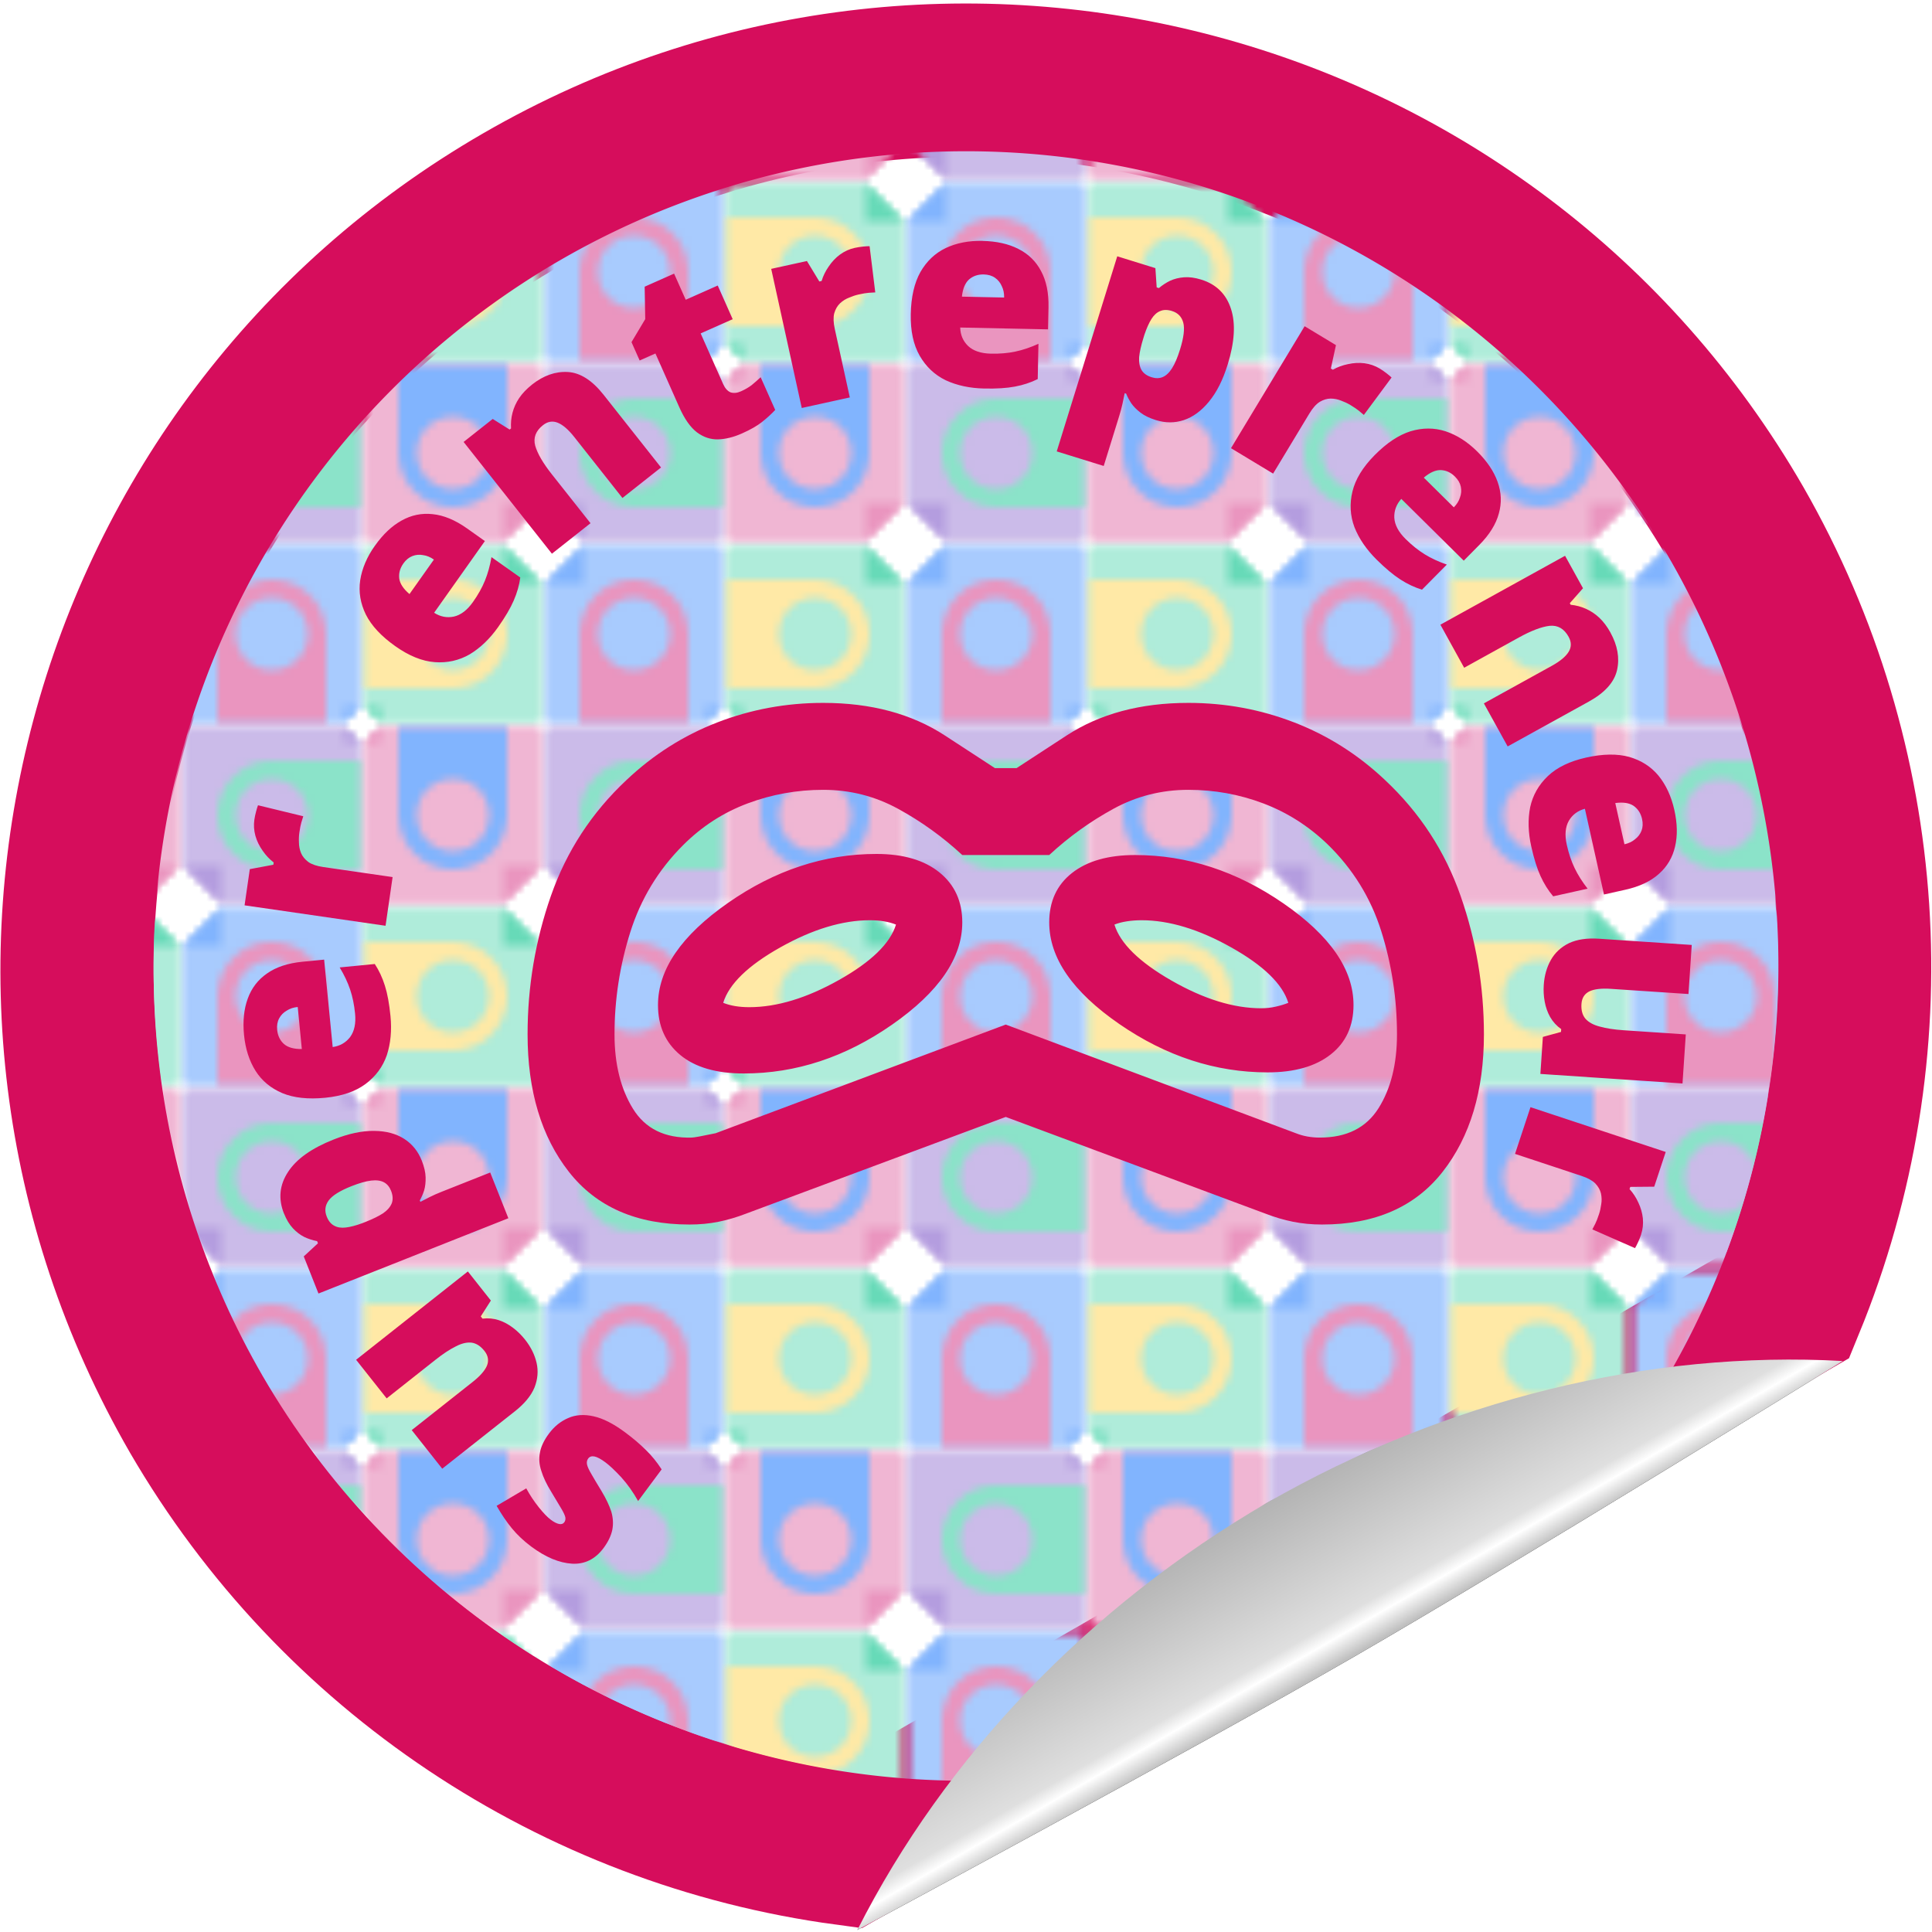 <?xml version="1.0" encoding="UTF-8" standalone="no"?>
<!-- Created with Inkscape (http://www.inkscape.org/) -->

<svg
   version="1.1"
   id="svg1"
   width="80"
   height="80"
   viewBox="0 0 80 80"
   sodipodi:docname="se2.svg"
   inkscape:version="1.4 (86a8ad7, 2024-10-11)"
   xml:space="preserve"
   xmlns:inkscape="http://www.inkscape.org/namespaces/inkscape"
   xmlns:sodipodi="http://sodipodi.sourceforge.net/DTD/sodipodi-0.dtd"
   xmlns:xlink="http://www.w3.org/1999/xlink"
   xmlns="http://www.w3.org/2000/svg"
   xmlns:svg="http://www.w3.org/2000/svg"
   xmlns:rdf="http://www.w3.org/1999/02/22-rdf-syntax-ns#"
   xmlns:cc="http://creativecommons.org/ns#"
   xmlns:dc="http://purl.org/dc/elements/1.1/"><title
     id="title1">helping hand sticker</title><defs
     id="defs1"><pattern
       inkscape:collect="always"
       xlink:href="#TableCloth"
       preserveAspectRatio="xMidYMid"
       id="pattern23"
       patternTransform="scale(0.3)"
       x="0"
       y="0" /><pattern
       inkscape:collect="always"
       xlink:href="#TableCloth"
       preserveAspectRatio="xMidYMid"
       id="pattern5"
       patternTransform="scale(0.3)"
       x="0"
       y="0" /><pattern
       patternUnits="userSpaceOnUse"
       preserveAspectRatio="xMidYMid"
       width="50"
       height="50"
       id="TableCloth"
       inkscape:stockid="Table Cloth"
       style="fill:none"
       inkscape:collect="always"
       inkscape:isstock="true"
       inkscape:label="Table Cloth">
      <g
   id="g152475">
        <rect
   style="fill:none;fill-opacity:1;stroke:none;stroke-width:1;stroke-dasharray:none"
   id="rect152346"
   width="50"
   height="50"
   x="0"
   y="0" />
        <path
   id="path152348"
   style="fill:#afecda;fill-opacity:1;stroke:none;stroke-width:1;stroke-dasharray:none"
   d="m 0.5,25.5 v 22 l 2,2 h 22 v -19 l -5,-5 z" />
        <path
   id="path152350"
   style="fill:#a8cbfe;fill-opacity:1;stroke:none;stroke-width:1;stroke-dasharray:none"
   d="m 30.5,25.5 -5,5 v 19 h 22 l 2,-2 v -22 z" />
        <path
   id="path152352"
   style="fill:#cbbbe9;fill-opacity:1;stroke:none;stroke-width:1;stroke-dasharray:none"
   d="m 25.5,0.5 v 19 l 5,5 h 19 v -22 l -2,-2 z" />
        <path
   id="path152354"
   style="fill:#f0b6d3;fill-opacity:1;stroke:none;stroke-width:1;stroke-dasharray:none"
   d="m 2.5,0.5 -2,2 v 22 h 19 l 5,-5 v -19 z" />
        <path
   id="path152356"
   style="fill:#ffe9a6;stroke-width:1"
   d="m 17.5,37.5 c 0,2.761 -2.239,5 -5,5 -2.761,0 -5,-2.239 -5,-5 0,-2.761 2.239,-5 5,-5 2.761,0 5,2.239 5,5 z m 2.5,0 C 20,33.345 16.655,30 12.5,30 h -12 v 15 h 12 c 4.155,0 7.5,-3.345 7.5,-7.5 z"
   sodipodi:nodetypes="sssssssccss" />
        <path
   id="path152358"
   style="fill:#ea95bf;stroke-width:1"
   d="m 42.5,37.5 c 0,2.761 -2.239,5 -5,5 -2.761,0 -5,-2.239 -5,-5 0,-2.761 2.239,-5 5,-5 2.761,0 5,2.239 5,5 z M 37.5,30 C 33.345,30 30,33.345 30,37.5 v 12 h 15 v -12 C 45,33.345 41.655,30 37.5,30 Z"
   sodipodi:nodetypes="sssssssccss" />
        <path
   id="path152360"
   style="fill:#81b4fe;stroke-width:1"
   d="m 12.5,7.5 c 2.77,0 5,2.23 5,5 0,2.77 -2.23,5 -5,5 -2.77,0 -5,-2.23 -5,-5 0,-2.77 2.23,-5 5,-5 z m 0,12.5 C 16.655,20 20,16.655 20,12.5 V 0.5 H 5 v 12 c 0,4.155 3.345,7.5 7.5,7.5 z"
   sodipodi:nodetypes="sssssssccss" />
        <path
   id="path152362"
   style="fill:#8be3c9;stroke-width:1"
   d="m 42.5,12.5 c 0,2.761 -2.239,5 -5,5 -2.761,0 -5,-2.239 -5,-5 0,-2.761 2.239,-5 5,-5 2.761,0 5,2.239 5,5 z m -12.5,0 c 0,4.155 3.345,7.5 7.5,7.5 h 12 V 5 h -12 C 33.345,5 30,8.345 30,12.5 Z"
   sodipodi:nodetypes="sssssssccss" />
        <path
   style="fill:#81b4fe;fill-opacity:1;stroke:none;stroke-width:1;stroke-dasharray:none"
   d="m 25.5,30.5 h 5 v -5 z"
   id="path152364"
   sodipodi:nodetypes="cccc" />
        <path
   style="fill:#67dab8;fill-opacity:1;stroke:none;stroke-width:1;stroke-dasharray:none"
   d="m 24.5,30.5 h -5 v -5 z"
   id="path152366"
   sodipodi:nodetypes="cccc" />
        <path
   style="fill:#ea95bf;fill-opacity:1;stroke:none;stroke-width:1;stroke-dasharray:none"
   d="m 24.5,19.5 h -5 v 5 z"
   id="path152368"
   sodipodi:nodetypes="cccc" />
        <path
   style="fill:#b49ddf;fill-opacity:1;stroke:none;stroke-width:1;stroke-dasharray:none"
   d="m 25.5,19.5 h 5 v 5 z"
   id="path152370"
   sodipodi:nodetypes="cccc" />
        <path
   style="fill:#81b4fe;fill-opacity:1;stroke:none;stroke-width:1;stroke-dasharray:none"
   d="m 49.5,47.5 h -2 v 2 z"
   id="path153287"
   sodipodi:nodetypes="cccc" />
        <path
   style="fill:#67dab8;fill-opacity:1;stroke:none;stroke-width:1;stroke-dasharray:none"
   d="m 0.5,47.5 h 2 v 2 z"
   id="path154015"
   sodipodi:nodetypes="cccc" />
        <path
   style="fill:#ea95bf;fill-opacity:1;stroke:none;stroke-width:1;stroke-dasharray:none"
   d="m 0.5,2.5 h 2 v -2 z"
   id="path154155"
   sodipodi:nodetypes="cccc" />
        <path
   style="fill:#b49ddf;fill-opacity:1;stroke:none;stroke-width:1;stroke-dasharray:none"
   d="m 49.5,2.5 h -2 v -2 z"
   id="path154226"
   sodipodi:nodetypes="cccc" />
      </g>
    </pattern><inkscape:path-effect
       effect="bspline"
       id="path-effect24"
       is_visible="true"
       lpeversion="1.3"
       weight="33.333"
       steps="2"
       helper_size="0"
       apply_no_weight="true"
       apply_with_weight="true"
       only_selected="false"
       uniform="false" /><linearGradient
       id="linearGradient21"
       inkscape:collect="always"><stop
         style="stop-color:#bfbfbf;stop-opacity:1;"
         offset="0"
         id="stop21" /><stop
         style="stop-color:#ffffff;stop-opacity:1;"
         offset="0.135"
         id="stop23" /><stop
         style="stop-color:#dfdfdf;stop-opacity:1;"
         offset="0.226"
         id="stop24" /><stop
         style="stop-color:#b4b4b4;stop-opacity:1;"
         offset="1"
         id="stop22" /></linearGradient><linearGradient
       id="swatch19"
       inkscape:swatch="solid"><stop
         style="stop-color:#d999d9;stop-opacity:1;"
         offset="0"
         id="stop19" /></linearGradient><clipPath
       clipPathUnits="userSpaceOnUse"
       id="clipPath54"><path
         id="path54"
         style="stroke-width:0.1;stroke-linecap:square;paint-order:markers fill stroke;stop-color:#000000"
         d="m 1691.199,-792.32 h 1634.892 v 92.828 H 1691.199 Z" /></clipPath><inkscape:path-effect
       effect="bspline"
       id="path-effect5"
       is_visible="true"
       lpeversion="1.3"
       weight="33.333"
       steps="2"
       helper_size="0"
       apply_no_weight="true"
       apply_with_weight="true"
       only_selected="false"
       uniform="false" /><inkscape:path-effect
       effect="bspline"
       id="path-effect2"
       is_visible="true"
       lpeversion="1.3"
       weight="33.333"
       steps="2"
       helper_size="0"
       apply_no_weight="true"
       apply_with_weight="true"
       only_selected="false"
       uniform="false" /><inkscape:path-effect
       effect="bspline"
       id="path-effect1"
       is_visible="true"
       lpeversion="1.3"
       weight="33.333"
       steps="2"
       helper_size="0"
       apply_no_weight="true"
       apply_with_weight="true"
       only_selected="false"
       uniform="false" /><inkscape:path-effect
       effect="bspline"
       id="path-effect2-4"
       is_visible="true"
       lpeversion="1.3"
       weight="33.333"
       steps="2"
       helper_size="0"
       apply_no_weight="true"
       apply_with_weight="true"
       only_selected="false"
       uniform="false" /><linearGradient
       inkscape:collect="always"
       xlink:href="#linearGradient21"
       id="linearGradient22"
       x1="40.139"
       y1="68.618"
       x2="40.139"
       y2="76.799"
       gradientUnits="userSpaceOnUse"
       gradientTransform="matrix(0.906,-0.523,-0.438,-0.759,49.927,141.486)" /><inkscape:path-effect
       effect="bspline"
       id="path-effect2-4-4"
       is_visible="true"
       lpeversion="1.3"
       weight="33.333"
       steps="2"
       helper_size="0"
       apply_no_weight="true"
       apply_with_weight="true"
       only_selected="false"
       uniform="false" /><filter
       inkscape:collect="always"
       style="color-interpolation-filters:sRGB"
       id="filter1"
       x="-0.116"
       y="-0.2"
       width="1.232"
       height="1.401"><feGaussianBlur
         inkscape:collect="always"
         stdDeviation="1.973"
         id="feGaussianBlur1" /></filter><filter
       inkscape:collect="always"
       style="color-interpolation-filters:sRGB"
       id="filter23"
       x="-0.026"
       y="-0.026"
       width="1.053"
       height="1.053"><feGaussianBlur
         inkscape:collect="always"
         stdDeviation="0.739"
         id="feGaussianBlur23" /></filter></defs><sodipodi:namedview
     id="namedview1"
     pagecolor="#505050"
     bordercolor="#eeeeee"
     borderopacity="1"
     inkscape:showpageshadow="0"
     inkscape:pageopacity="0"
     inkscape:pagecheckerboard="0"
     inkscape:deskcolor="#505050"
     inkscape:zoom="5.15746"
     inkscape:cx="44.498649"
     inkscape:cy="37.130681"
     inkscape:window-width="3440"
     inkscape:window-height="1369"
     inkscape:window-x="1912"
     inkscape:window-y="-8"
     inkscape:window-maximized="1"
     inkscape:current-layer="g1"
     showgrid="false" /><g
     inkscape:groupmode="layer"
     id="layer5"
     inkscape:label="shadow"><path
       id="path1"
       style="display:inline;fill:#131313;stroke:none;stroke-width:6.078;stroke-opacity:1;paint-order:markers fill stroke;fill-opacity:1;filter:url(#filter1)"
       inkscape:label="peel_shadow"
       d="m 35.502,79.915 c 3.628,-7.18 9.602,-13.406 16.983,-17.7 7.41,-4.245 15.788,-6.306 23.82,-5.858 0,0 -13.403,8.298 -20.203,12.224 C 49.302,72.508 35.502,79.915 35.502,79.915 Z"
       sodipodi:nodetypes="ccczc" /></g><g
     inkscape:groupmode="layer"
     inkscape:label="badge"
     id="g1"
     style="display:inline"><path
       id="path2"
       style="display:inline;mix-blend-mode:normal;fill:url(#pattern23);fill-opacity:1;stroke:#d60d5c;stroke-width:6.345;stroke-linecap:square;stroke-linejoin:miter;stroke-opacity:1;paint-order:fill markers stroke"
       inkscape:label="circle"
       d="M 21.61,8.258 C 3.995,18.427 -2.04,40.951 8.13,58.566 13.844,68.393 23.775,75.031 35.041,76.551 L 74.039,54.036 C 78.355,43.519 77.572,31.6 71.918,21.738 61.749,4.123 39.225,-1.912 21.61,8.258 Z"
       sodipodi:nodetypes="cccccc" /><path
       style="display:inline;opacity:1;mix-blend-mode:normal;fill:url(#pattern5);fill-opacity:1;stroke-width:1.103;stroke-linecap:square;stroke-linejoin:miter;paint-order:stroke fill markers;filter:url(#filter23)"
       id="path4"
       sodipodi:type="arc"
       sodipodi:cx="40"
       sodipodi:cy="40"
       sodipodi:rx="33.640591"
       sodipodi:ry="33.737537"
       sodipodi:start="1.4106603"
       sodipodi:end="0.57299907"
       sodipodi:arc-type="arc"
       d="M 45.364,73.306 A 33.641,33.738 0 0 1 8.631,52.186 33.641,33.738 0 0 1 21.593,11.761 a 33.641,33.738 0 0 1 42.123,4.312 33.641,33.738 0 0 1 4.551,42.218"
       sodipodi:open="true" /><path
       id="circle19"
       style="display:inline;fill:url(#linearGradient22);stroke:none;stroke-width:6.078;stroke-opacity:1;paint-order:markers fill stroke"
       inkscape:label="peel"
       d="m 35.502,79.915 c 3.628,-7.18 9.602,-13.406 16.983,-17.7 7.41,-4.245 15.788,-6.306 23.82,-5.858 0,0 -13.403,8.298 -20.203,12.224 C 49.302,72.508 35.502,79.915 35.502,79.915 Z"
       sodipodi:nodetypes="ccczc" /></g><g
     inkscape:groupmode="layer"
     id="layer1"
     inkscape:label="rect"
     style="display:inline" /><g
     inkscape:groupmode="layer"
     id="layer2"
     inkscape:label="icon"><g
       style="display:inline;fill:#d60d5c;fill-opacity:1"
       id="g2"
       transform="matrix(-0.045,0,0,-0.045,63.246,18.305)"><path
         d="m 312,-240 q -51,0 -97.5,-18 Q 168,-276 131,-311 83,-356 61.5,-417.5 40,-479 40,-545 q 0,-78 38,-126.5 38,-48.5 111,-48.5 14,0 26.5,2.5 12.5,2.5 25.5,7.5 l 239,89 239,-89 q 13,-5 25.5,-7.5 12.5,-2.5 26.5,-2.5 73,0 111,48.5 38,48.5 38,126.5 0,66 -21.5,127.5 Q 877,-356 829,-311 q -37,35 -83.5,53 -46.5,18 -97.5,18 -66,0 -112,-30 l -46,-30 h -20 l -46,30 q -46,30 -112,30 z m 0,-80 q 37,0 69,-17.5 32,-17.5 59,-42.5 h 80 q 27,25 59,42.5 32,17.5 69,17.5 36,0 69.5,-12.5 33.5,-12.5 59.5,-38.5 34,-34 48.5,-80 14.5,-46 14.5,-94 0,-41 -17,-68.5 -17,-27.5 -54,-26.5 -3,0 -22,4 L 480,-536 213,-636 q -5,-2 -10.5,-3 -5.5,-1 -11.5,-1 -37,0 -54,27 -17,27 -17,68 0,49 14.5,95 14.5,46 49.5,80 26,25 59,37.5 33,12.5 69,12.5 z m 49,-60 q 37,0 58,-16.5 21,-16.5 21,-45.5 0,-49 -64.5,-93.5 Q 311,-580 239,-580 q -37,0 -58,16.5 -21,16.5 -21,45.5 0,49 64.5,93.5 Q 289,-380 361,-380 Z m -6,-60 q -38,0 -82.5,-25 -44.5,-25 -52.5,-51 5,-2 11.5,-3.5 6.5,-1.5 13.5,-1.5 38,0 82.5,25.5 44.5,25.5 52.5,51.5 -5,2 -11.5,3 -6.5,1 -13.5,1 z m 244,61 q 72,0 136.5,-45 64.5,-45 64.5,-94 0,-29 -20.5,-46 -20.5,-17 -58.5,-17 -72,0 -136.5,45 -64.5,45 -64.5,94 0,29 21,46 21,17 58,17 z m 6,-61 q -7,0 -13,-1 -6,-1 -11,-3 8,-26 52.5,-51 44.5,-25 82.5,-25 7,0 13,1 6,1 11,3 -8,26 -52.5,51 -44.5,25 -82.5,25 z m -125,-40 z"
         id="path1-8"
         style="fill:#d60d5c;fill-opacity:1" /></g></g><g
     inkscape:groupmode="layer"
     id="layer3"
     inkscape:label="text"
     style="display:inline"><circle
       style="display:none;fill:#d60d5c;fill-opacity:1;stroke:none;stroke-width:0.739;stroke-opacity:1;paint-order:markers fill stroke"
       id="path3"
       cx="14.641"
       cy="-54.641"
       r="24.027"
       transform="rotate(120)" /><path
       d="m 22.731,59.362 q 0.331,-0.445 0.797,-0.644 0.458,-0.205 1.049,-0.072 0.583,0.127 1.303,0.661 0.505,0.375 0.864,0.734 0.356,0.344 0.653,0.803 L 26.423,62.155 Q 26.121,61.613 25.729,61.175 25.33,60.746 25.064,60.549 q -0.274,-0.203 -0.447,-0.239 -0.173,-0.035 -0.262,0.085 -0.076,0.103 -0.048,0.243 0.028,0.141 0.181,0.4 0.144,0.253 0.426,0.715 0.273,0.455 0.399,0.841 0.111,0.388 0.042,0.749 -0.075,0.369 -0.361,0.755 -0.515,0.694 -1.307,0.651 -0.8,-0.049 -1.683,-0.704 -0.471,-0.35 -0.806,-0.757 -0.335,-0.408 -0.634,-0.935 l 1.227,-0.723 q 0.23,0.423 0.52,0.785 0.29,0.361 0.504,0.52 0.188,0.14 0.338,0.171 0.141,0.025 0.211,-0.069 0.064,-0.086 0.046,-0.205 -0.026,-0.126 -0.168,-0.364 -0.142,-0.238 -0.415,-0.693 -0.29,-0.468 -0.41,-0.862 -0.134,-0.392 -0.059,-0.761 0.06,-0.367 0.371,-0.787 z m -7.986,-3.056 4.628,-3.658 0.953,1.205 -0.419,0.657 0.073,0.092 q 0.347,-0.043 0.676,0.064 0.314,0.105 0.593,0.32 0.272,0.206 0.497,0.491 0.357,0.452 0.473,0.959 0.115,0.507 -0.089,1.022 -0.211,0.507 -0.805,0.977 l -3.013,2.381 -1.263,-1.598 2.527,-1.998 q 0.452,-0.357 0.587,-0.668 0.128,-0.319 -0.103,-0.612 -0.238,-0.301 -0.529,-0.343 -0.3,-0.035 -0.664,0.158 -0.371,0.184 -0.831,0.548 l -2.025,1.601 z m -2.987,-6.057 q -0.362,-0.912 0.168,-1.719 0.519,-0.803 1.888,-1.345 0.932,-0.369 1.683,-0.357 0.737,0.006 1.245,0.333 0.494,0.32 0.722,0.896 0.153,0.387 0.16,0.694 0.007,0.307 -0.061,0.541 -0.078,0.237 -0.18,0.415 l 0.024,0.059 q 0.181,-0.095 0.391,-0.201 0.21,-0.106 0.498,-0.22 l 2.003,-0.794 0.751,1.894 -7.863,3.117 -0.609,-1.537 0.588,-0.543 -0.035,-0.089 q -0.273,-0.052 -0.526,-0.17 -0.257,-0.128 -0.476,-0.362 -0.219,-0.234 -0.369,-0.611 z m 1.77,0.124 q 0.11,0.278 0.312,0.381 0.192,0.108 0.477,0.075 0.285,-0.033 0.686,-0.18 l 0.149,-0.059 q 0.436,-0.173 0.71,-0.35 0.27,-0.187 0.362,-0.419 0.082,-0.228 -0.032,-0.515 -0.094,-0.238 -0.286,-0.346 -0.206,-0.114 -0.535,-0.075 -0.329,0.039 -0.815,0.231 -0.724,0.287 -0.947,0.593 -0.223,0.306 -0.081,0.663 z m -3.423,-7.515 q -0.084,-0.86 0.153,-1.505 0.236,-0.655 0.798,-1.043 0.561,-0.398 1.464,-0.486 l 0.902,-0.088 0.354,3.62 q 0.454,-0.066 0.721,-0.413 0.265,-0.358 0.205,-0.974 -0.054,-0.552 -0.205,-0.998 -0.151,-0.446 -0.432,-0.912 l 1.454,-0.142 q 0.264,0.403 0.42,0.902 0.155,0.489 0.23,1.253 0.087,0.892 -0.152,1.623 -0.251,0.721 -0.88,1.19 -0.629,0.469 -1.67,0.571 -1.062,0.104 -1.776,-0.191 -0.716,-0.305 -1.108,-0.921 -0.393,-0.626 -0.478,-1.486 z m 1.373,-0.209 q 0.035,0.361 0.282,0.583 0.246,0.212 0.738,0.206 l -0.17,-1.741 q -0.265,0.026 -0.457,0.152 -0.203,0.116 -0.312,0.32 -0.109,0.204 -0.082,0.48 z m -0.946,-8.702 q 0.024,-0.169 0.072,-0.345 0.047,-0.176 0.08,-0.258 l 1.874,0.455 q -0.036,0.103 -0.08,0.258 -0.043,0.145 -0.082,0.419 -0.028,0.19 -0.017,0.418 0.001,0.216 0.088,0.433 0.089,0.207 0.302,0.367 0.215,0.15 0.617,0.208 l 2.871,0.416 -0.292,2.016 -5.838,-0.846 0.217,-1.499 0.975,-0.182 0.014,-0.095 q -0.262,-0.2 -0.458,-0.487 -0.206,-0.289 -0.299,-0.615 -0.091,-0.337 -0.044,-0.664 z m 4.995,-11.353 q 0.499,-0.705 1.1,-1.038 0.607,-0.341 1.286,-0.266 0.685,0.067 1.425,0.59 l 0.74,0.524 -2.102,2.969 q 0.387,0.248 0.815,0.159 0.435,-0.097 0.792,-0.602 0.321,-0.453 0.498,-0.889 0.178,-0.436 0.27,-0.972 l 1.193,0.844 q -0.064,0.478 -0.273,0.957 -0.203,0.471 -0.646,1.098 -0.518,0.731 -1.177,1.127 -0.662,0.381 -1.444,0.323 -0.783,-0.057 -1.636,-0.662 -0.871,-0.616 -1.218,-1.307 -0.341,-0.699 -0.235,-1.421 0.112,-0.731 0.612,-1.436 z m 1.175,0.74 q -0.21,0.296 -0.169,0.626 0.047,0.321 0.423,0.639 l 1.011,-1.428 q -0.218,-0.154 -0.445,-0.184 -0.23,-0.045 -0.445,0.038 -0.215,0.083 -0.376,0.309 z m 5.323,-7.406 q 0.72,-0.569 1.489,-0.524 0.769,0.045 1.477,0.94 l 2.381,3.013 -1.598,1.263 -1.997,-2.527 q -0.364,-0.46 -0.683,-0.589 -0.319,-0.129 -0.612,0.103 -0.452,0.357 -0.32,0.851 0.14,0.487 0.689,1.182 l 1.601,2.025 -1.598,1.263 -3.657,-4.628 1.205,-0.952 0.7,0.439 0.059,-0.046 q -0.021,-0.337 0.06,-0.646 0.084,-0.324 0.277,-0.613 0.202,-0.295 0.528,-0.553 z m 8.658,0.275 q 0.253,-0.113 0.437,-0.252 0.188,-0.154 0.378,-0.331 l 0.602,1.355 q -0.246,0.261 -0.548,0.5 -0.302,0.239 -0.829,0.473 -0.526,0.234 -1,0.246 -0.464,0.007 -0.865,-0.293 -0.406,-0.31 -0.731,-1.041 l -0.987,-2.223 -0.653,0.29 -0.338,-0.76 0.569,-0.953 -0.024,-1.343 1.219,-0.541 0.481,1.082 1.326,-0.589 0.619,1.394 -1.326,0.589 0.931,2.096 q 0.117,0.263 0.304,0.343 0.193,0.066 0.436,-0.042 z m 4.707,-5.938 q 0.167,-0.037 0.348,-0.055 0.182,-0.018 0.27,-0.016 l 0.235,1.914 q -0.109,0.002 -0.27,0.016 -0.15,0.011 -0.421,0.071 -0.188,0.041 -0.397,0.131 -0.202,0.077 -0.374,0.235 -0.162,0.156 -0.237,0.412 -0.064,0.254 0.023,0.65 l 0.622,2.834 -1.99,0.437 -1.265,-5.761 1.479,-0.325 0.514,0.848 0.094,-0.021 q 0.095,-0.316 0.294,-0.6 0.197,-0.295 0.47,-0.496 0.283,-0.204 0.606,-0.275 z m 5.299,-0.289 q 0.864,0.018 1.476,0.329 0.623,0.312 0.941,0.916 0.329,0.604 0.31,1.511 l -0.019,0.906 -3.637,-0.076 q 0.012,0.459 0.326,0.764 0.324,0.305 0.943,0.318 0.555,0.012 1.015,-0.086 0.461,-0.097 0.956,-0.322 l -0.03,1.461 q -0.431,0.215 -0.945,0.311 -0.503,0.096 -1.271,0.08 -0.896,-0.019 -1.593,-0.342 -0.687,-0.334 -1.078,-1.015 -0.391,-0.68 -0.37,-1.725 0.022,-1.066 0.399,-1.741 0.387,-0.675 1.045,-0.992 0.668,-0.317 1.532,-0.299 z m 0.046,1.388 q -0.363,-0.007 -0.613,0.211 -0.239,0.219 -0.292,0.709 l 1.749,0.036 q 0.005,-0.267 -0.097,-0.471 -0.092,-0.215 -0.281,-0.347 -0.189,-0.132 -0.467,-0.138 z m 9.003,0.213 q 0.937,0.291 1.233,1.209 0.299,0.908 -0.137,2.314 -0.297,0.958 -0.777,1.535 -0.467,0.57 -1.04,0.761 -0.56,0.184 -1.15,5.82e-4 -0.397,-0.123 -0.641,-0.31 -0.243,-0.187 -0.383,-0.387 -0.136,-0.21 -0.211,-0.4 l -0.061,-0.019 q -0.04,0.2 -0.089,0.43 -0.049,0.23 -0.141,0.526 l -0.638,2.058 -1.946,-0.603 2.506,-8.079 1.579,0.49 0.054,0.798 0.092,0.028 q 0.212,-0.18 0.463,-0.303 0.261,-0.12 0.581,-0.144 0.32,-0.024 0.707,0.096 z m -1.207,1.301 q -0.285,-0.088 -0.493,0.004 -0.204,0.082 -0.358,0.325 -0.153,0.243 -0.29,0.647 l -0.047,0.153 q -0.139,0.448 -0.173,0.773 -0.023,0.328 0.099,0.544 0.126,0.207 0.421,0.298 0.245,0.076 0.449,-0.006 0.217,-0.089 0.394,-0.369 0.176,-0.28 0.331,-0.78 0.231,-0.744 0.132,-1.109 -0.099,-0.366 -0.466,-0.479 z m 8.595,2.38 q 0.146,0.088 0.29,0.2 0.144,0.112 0.206,0.174 l -1.148,1.55 q -0.08,-0.073 -0.206,-0.174 -0.117,-0.095 -0.354,-0.239 -0.164,-0.099 -0.378,-0.178 -0.199,-0.083 -0.433,-0.087 -0.225,0.001 -0.456,0.136 -0.222,0.14 -0.431,0.487 l -1.499,2.484 -1.744,-1.053 3.049,-5.05 1.297,0.783 -0.211,0.969 0.082,0.05 q 0.286,-0.164 0.626,-0.232 0.346,-0.078 0.682,-0.037 0.346,0.047 0.629,0.218 z m 4.042,3.437 q 0.614,0.608 0.844,1.255 0.237,0.655 0.052,1.312 -0.177,0.665 -0.815,1.309 l -0.638,0.645 -2.586,-2.558 q -0.307,0.341 -0.29,0.778 0.025,0.445 0.465,0.88 0.394,0.39 0.795,0.637 0.401,0.247 0.915,0.425 l -1.028,1.039 q -0.461,-0.141 -0.9,-0.425 -0.431,-0.277 -0.977,-0.817 -0.637,-0.63 -0.92,-1.345 -0.268,-0.715 -0.083,-1.478 0.184,-0.763 0.92,-1.506 0.75,-0.758 1.488,-0.989 0.746,-0.223 1.441,-2.33e-4 0.703,0.23 1.317,0.838 z m -0.922,1.038 q -0.258,-0.255 -0.59,-0.268 -0.324,-0.006 -0.7,0.313 l 1.244,1.23 q 0.188,-0.19 0.254,-0.409 0.082,-0.219 0.035,-0.445 -0.046,-0.226 -0.244,-0.421 z m 6.438,6.459 q 0.444,0.803 0.274,1.555 -0.17,0.752 -1.168,1.304 l -3.361,1.857 -0.985,-1.783 2.819,-1.558 q 0.513,-0.284 0.692,-0.578 0.179,-0.294 -0.002,-0.621 -0.279,-0.504 -0.787,-0.454 -0.504,0.059 -1.279,0.487 l -2.259,1.249 -0.985,-1.783 5.163,-2.853 0.743,1.344 -0.547,0.619 0.036,0.065 q 0.336,0.034 0.627,0.165 0.306,0.135 0.56,0.373 0.258,0.247 0.46,0.611 z m 2.647,7.346 q 0.188,0.843 0.031,1.512 -0.155,0.679 -0.666,1.132 -0.509,0.463 -1.394,0.66 l -0.885,0.197 -0.79,-3.55 q -0.443,0.12 -0.665,0.498 -0.22,0.388 -0.085,0.992 0.12,0.541 0.324,0.966 0.204,0.425 0.539,0.853 l -1.426,0.317 q -0.311,-0.368 -0.527,-0.844 -0.213,-0.466 -0.38,-1.216 -0.195,-0.875 -0.046,-1.629 0.162,-0.746 0.73,-1.288 0.568,-0.542 1.588,-0.769 1.041,-0.232 1.786,-0.026 0.747,0.216 1.212,0.779 0.466,0.574 0.654,1.417 z m -1.337,0.374 q -0.079,-0.354 -0.351,-0.545 -0.27,-0.18 -0.758,-0.115 l 0.38,1.708 q 0.26,-0.058 0.435,-0.206 0.187,-0.14 0.271,-0.355 0.083,-0.215 0.023,-0.486 z m 1.675,10.952 -5.885,-0.395 0.103,-1.533 0.751,-0.206 0.008,-0.117 q -0.286,-0.201 -0.458,-0.501 -0.162,-0.289 -0.225,-0.635 -0.063,-0.336 -0.039,-0.697 0.039,-0.575 0.293,-1.028 0.255,-0.453 0.752,-0.698 0.497,-0.234 1.252,-0.183 l 3.831,0.257 -0.136,2.033 -3.214,-0.215 q -0.575,-0.039 -0.883,0.101 -0.309,0.15 -0.334,0.523 -0.026,0.383 0.162,0.61 0.199,0.227 0.598,0.329 0.399,0.112 0.984,0.151 l 2.576,0.173 z m -1.712,6.252 q -0.054,0.162 -0.131,0.327 -0.077,0.165 -0.124,0.24 l -1.766,-0.776 q 0.054,-0.095 0.124,-0.24 0.067,-0.135 0.154,-0.398 0.06,-0.182 0.09,-0.408 0.037,-0.213 -0.011,-0.442 -0.051,-0.219 -0.234,-0.414 -0.186,-0.185 -0.571,-0.313 l -2.754,-0.912 0.64,-1.934 5.6,1.854 -0.476,1.438 -0.992,0.009 -0.03,0.091 q 0.223,0.242 0.365,0.559 0.152,0.32 0.187,0.657 0.031,0.347 -0.073,0.661 z"
       id="text1"
       style="font-weight:900;font-size:10.667px;font-family:'Noto Sans';-inkscape-font-specification:'Noto Sans Heavy';letter-spacing:0px;fill:#d60d5c;stroke-width:300;stroke-linecap:square;paint-order:stroke fill markers"
       aria-label="super  entrepreneur" /></g></svg>
